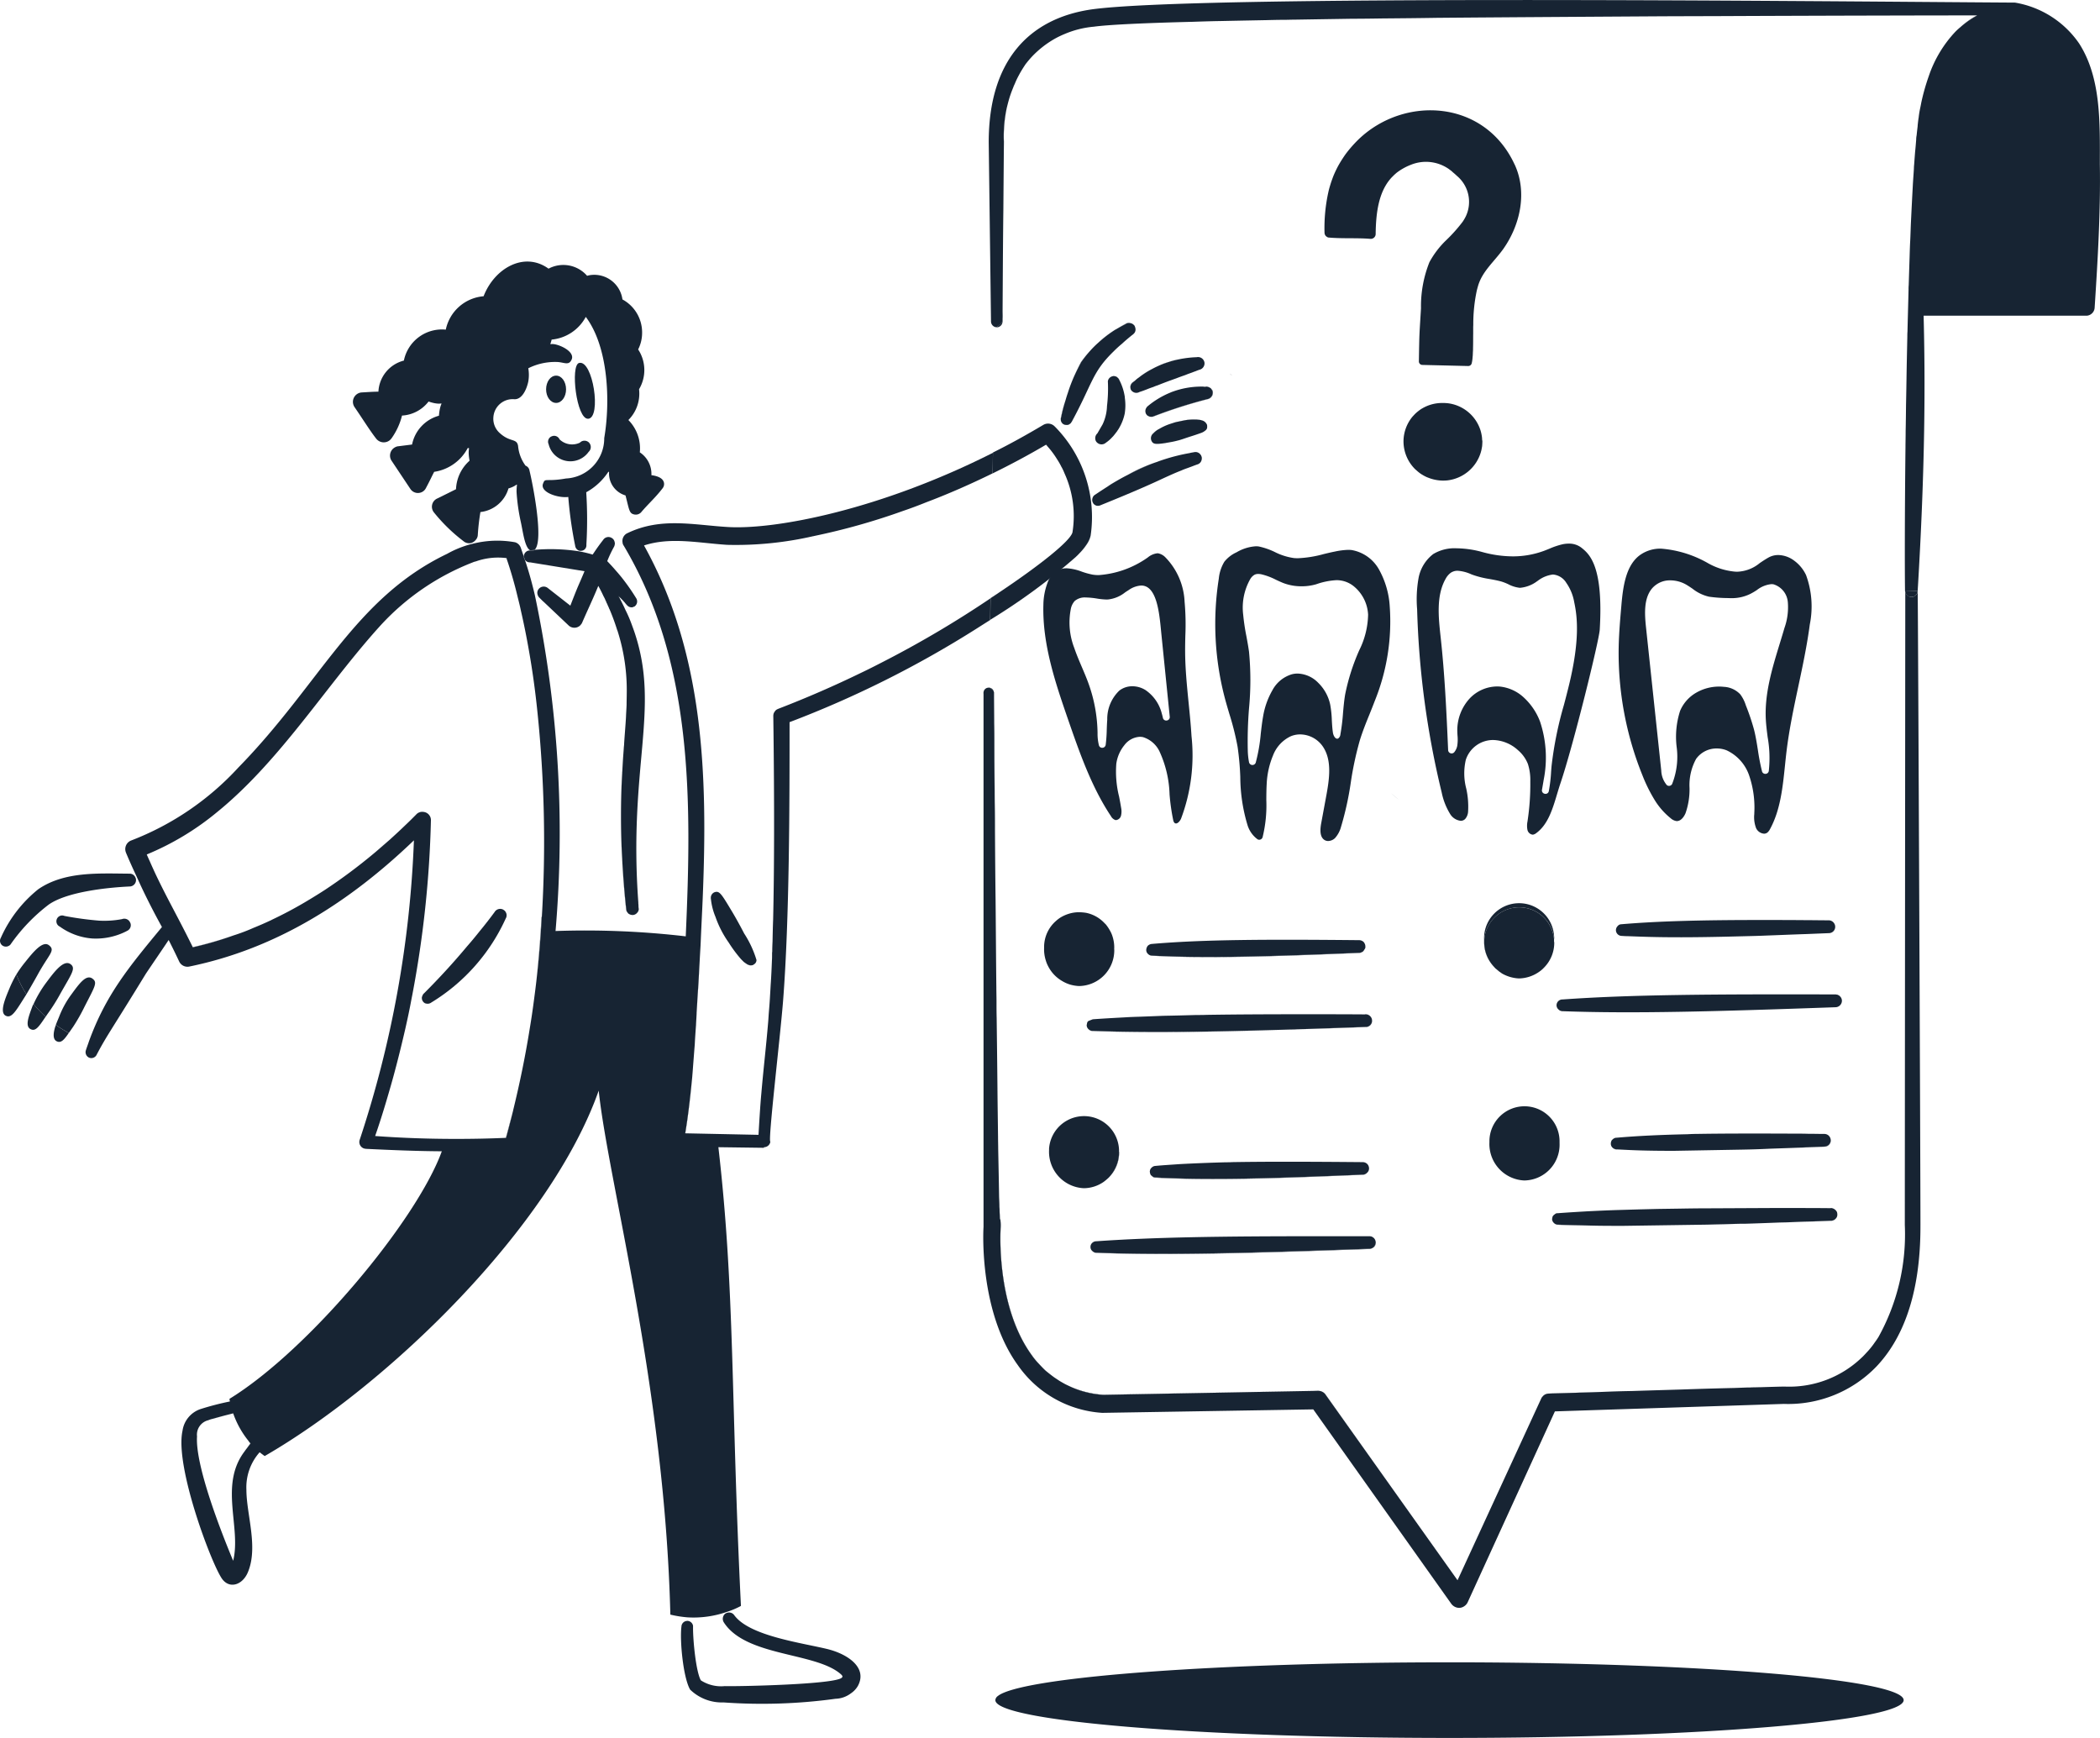 <svg id="Group_16743" data-name="Group 16743" xmlns="http://www.w3.org/2000/svg" xmlns:xlink="http://www.w3.org/1999/xlink" width="241.671" height="200" viewBox="0 0 241.671 200">
  <defs>
    <clipPath id="clip-path">
      <rect id="Rectangle_20437" data-name="Rectangle 20437" width="241.671" height="200" fill="#172433"/>
    </clipPath>
  </defs>
  <g id="Group_16403" data-name="Group 16403" transform="translate(0 0)" clip-path="url(#clip-path)">
    <path id="Path_22965" data-name="Path 22965" d="M192.73,18.928c.088,5.3-.228,10.825-.6,16.491a.981.981,0,0,1-.912.912H172.449c.193,7.474.193,17.228-.684,31.667l-1.456-.035c-.035-2.456-.035-8.842.053-16.526,0-.544.018-1.105.018-1.649,0-.386.018-.772.018-1.175.018-.807.018-1.614.035-2.421.035-1.632.053-3.3.088-4.947.018-.842.035-1.684.053-2.509,0-.193,0-.386.018-.579.035-1.632.088-3.263.123-4.86a4.6,4.6,0,0,1,.018-.491c.035-1.123.07-2.211.105-3.3.018-.614.035-1.228.07-1.825.035-.754.053-1.491.088-2.228.07-1.439.14-2.825.211-4.14.035-.649.088-1.281.123-1.895,0-.193.018-.368.035-.561.035-.491.07-.947.105-1.4.053-.474.088-.947.123-1.386a2.506,2.506,0,0,1,.053-.509c.035-.4.088-.772.123-1.123a.033.033,0,0,1,0-.053c.035-.333.07-.649.123-.947-.018-.018,0-.018,0-.035.035-.3.088-.6.14-.86.053-.246.105-.491.14-.7a24.452,24.452,0,0,1,.86-3.053,13.969,13.969,0,0,1,3.088-5.158c.175-.175.368-.351.561-.509a10.626,10.626,0,0,1,1.912-1.333h-.035c.018,0,.018-.018.035-.018-3.526,0-14.123.018-27.263.07-3.035.018-6.193.018-9.439.035-8.3.053-17.123.105-25.509.175-2.088.035-4.158.053-6.193.07-1.175.018-2.351.035-3.509.035l-3.4.053-3.281.053c-.386,0-.754.018-1.123.018-.7,0-1.368.018-2.035.035-1.86.035-3.649.07-5.316.105-1.123.018-2.193.053-3.211.088-5.614.14-9.684.333-11.351.561a11.05,11.05,0,0,0-3.368.842,11.163,11.163,0,0,0-1.035.491,11.3,11.3,0,0,0-2.719,2.105c-.263.281-.509.579-.754.895-.263.4-.526.807-.754,1.246a8.743,8.743,0,0,0-.474,1c-.053.105-.088.193-.14.3v.018c-.018.053-.053.123-.07.175-.158.386-.3.772-.421,1.175-.105.351-.193.7-.281,1.053a15.067,15.067,0,0,0-.351,3.877V17.63c-.018,2.211-.035,4.4-.053,6.6-.035,2.842-.053,5.684-.07,8.526l-.018,3.018c0,.3.018.6,0,.877v.333a2.051,2.051,0,0,1-.719.667.386.386,0,0,1-.14-.018.679.679,0,0,1-.474-.649l-.263-20.614c0-9.421,4.667-14.228,11.79-15.281,12-1.7,83.72-.93,106.317-.789A11.205,11.205,0,0,1,190.344,5c2.561,3.982,2.386,9.211,2.386,13.93" transform="translate(48.924 0)" fill="#172433"/>
    <path id="Path_22966" data-name="Path 22966" d="M130.471,1.019h.033a10.753,10.753,0,0,0-1.912,1.333,9.222,9.222,0,0,1,1.879-1.333" transform="translate(97.01 0.769)" fill="#172433"/>
    <path id="Path_22968" data-name="Path 22968" d="M172.352,111.742c.035,8.333-2.247,13.281-5.018,16.228a14.087,14.087,0,0,1-10.7,4.351l-26.349.86-10.053,22a1.106,1.106,0,0,1-.351.4,1.056,1.056,0,0,1-.633.211,1.151,1.151,0,0,1-.877-.456l-15.893-22.386-24.281.4a12.822,12.822,0,0,1-9.719-5.491c-4.386-6.053-4-15.193-3.947-15.895v-61.4a.112.112,0,0,1,0-.105.581.581,0,0,1,.632-.561h.016v-.018a.061.061,0,0,1,.053.018,1.007,1.007,0,0,0,.23.14.6.6,0,0,1,.263.368c.016.018.016.018.016.035v.105c0,1.158.019,2.281.019,3.4v.035c.018.825.018,1.649.018,2.474v1.825c.016,1.719.016,3.439.053,5.158.018,1,.018,1.982.018,2.947.016,2.649.035,5.3.07,7.965.035,3.7.053,7.035.088,10.035,0,.561.018,1.105.018,1.649,0,.614,0,1.246.018,1.877.035,2.947.068,5.509.088,7.754.018,2.281.051,4.228.07,5.877,0,.509.018.982.018,1.439.053,2.579.086,4.333.105,5.544.018.421.035.772.035,1.07,0,.123.018.246.018.351,0,.333.018.667.035.982a.209.209,0,0,0,.016.088.123.123,0,0,1,.019.07.064.064,0,0,1,.018.053c.018.035.033.035.018.088a6.75,6.75,0,0,1,.016.842s-.612,8.86,3.561,14.614a6.647,6.647,0,0,0,.774.947c.281.3.561.6.858.877.3.246.632.509.967.754l.632.421c.211.123.421.246.649.368.211.105.439.211.667.316a10.249,10.249,0,0,0,3.7.912l24.141-.456.577-.018a1.355,1.355,0,0,1,.265.035,1.046,1.046,0,0,1,.6.421l8.491,11.93,6.683,9.4.019.018,9.614-20.877a.709.709,0,0,1,.158-.246.9.9,0,0,1,.456-.316,1.516,1.516,0,0,1,.279-.035c2.193-.07,4.212-.123,6.054-.193,1.246-.053,2.4-.088,3.491-.105,2.174-.07,4.088-.123,5.754-.175,2.509-.088,4.49-.14,6.035-.175.525-.018,1-.035,1.421-.053.211,0,.419,0,.612-.018.386,0,.737-.018,1.037-.018,2.825-.088,2.684-.07,2.77-.07a12.055,12.055,0,0,0,8.826-3.333c.193-.175.368-.368.544-.561a9.109,9.109,0,0,0,.965-1.193c.158-.211.3-.421.439-.649a24.349,24.349,0,0,0,3.016-12.86c0-6.544.054-69.246.054-72.913a1.52,1.52,0,0,0,.053.211.7.7,0,0,0,.421.386.484.484,0,0,0,.226.053.579.579,0,0,0,.3-.07,1.717,1.717,0,0,0,.175-.105A.634.634,0,0,0,172,38.97a.8.8,0,0,0,.037-.211c.053,4.825.316,66.334.316,72.983" transform="translate(48.655 29.24)" fill="#172433"/>
    <path id="Path_22969" data-name="Path 22969" d="M126.419,38.774a.8.8,0,0,1-.037.211,1.023,1.023,0,0,1-.226.333,1.718,1.718,0,0,1-.175.105.822.822,0,0,1-.3.053.887.887,0,0,1-.226-.035.7.7,0,0,1-.421-.386,1.782,1.782,0,0,1-.054-.211.173.173,0,0,1-.016-.088v-.018Z" transform="translate(94.272 29.225)" fill="#172433"/>
    <path id="Path_22970" data-name="Path 22970" d="M134.734,65.461a.714.714,0,0,1,.211.526.753.753,0,0,1-.754.719c-13.825.491-23.193.754-31.386.456a.586.586,0,0,1-.263-.053.283.283,0,0,1-.123-.07c-.035-.035-.068-.053-.105-.088a.655.655,0,0,1-.211-.456.675.675,0,0,1,.686-.684h.016c7.877-.561,17.281-.614,31.351-.579h.07a.105.105,0,0,1,.07.018.374.374,0,0,1,.211.053.668.668,0,0,1,.228.158" transform="translate(77.026 49.205)" fill="#172433"/>
    <path id="Path_22971" data-name="Path 22971" d="M120.8,65.427a.667.667,0,0,0-.228-.158,1.054,1.054,0,0,1,.228.158" transform="translate(90.96 49.239)" fill="#172433"/>
    <path id="Path_22972" data-name="Path 22972" d="M120.664,65.292a.384.384,0,0,0-.212-.053.469.469,0,0,1,.212.053" transform="translate(90.869 49.216)" fill="#172433"/>
    <path id="Path_22973" data-name="Path 22973" d="M134.585,79.678a1.042,1.042,0,0,1,.051.316.637.637,0,0,1-.211.491.563.563,0,0,1-.156.123.1.1,0,0,1-.072.035.891.891,0,0,1-.3.053l-2.6.105c-.842.018-1.667.053-2.474.088l-.823.018c-1.37.053-2.668.105-3.947.14h-.528c-1.333.035-2.614.07-3.858.105l-9.649.14c-1.335,0-2.616,0-3.877-.035l-3.651-.105a.8.8,0,0,1-.281-.053.778.778,0,0,1-.193-.14.653.653,0,0,1-.209-.456l.051-.246c0-.035.035-.07.053-.105s.053-.053.07-.088l.228-.175a.488.488,0,0,1,.23-.053h.051c1.158-.088,2.335-.158,3.561-.228,1.088-.053,2.212-.105,3.368-.14l2.4-.07,2.158-.053,2.439-.035c1.07-.018,2.175-.035,3.316-.035l7.316-.035h2.368c1.421,0,2.912,0,4.439.018l.053-.018a.8.8,0,0,1,.509.228.633.633,0,0,1,.16.211" transform="translate(76.808 59.778)" fill="#172433"/>
    <path id="Path_22974" data-name="Path 22974" d="M131.18,60.858a.762.762,0,0,1,.051.281.726.726,0,0,1-.737.719l-2.577.105c-1.651.053-3.212.123-4.686.175-.772.035-1.526.053-2.263.07l-2.123.053c-3.77.088-7.033.105-10.018,0l-1.454-.053c-.265,0-.509-.018-.774-.035a.672.672,0,0,1-.6-.6.657.657,0,0,1,.177-.509.713.713,0,0,1,.174-.158.578.578,0,0,1,.246-.07c4.316-.368,9.353-.491,16.07-.491,1.649,0,3.386,0,5.247.018.823,0,1.665.018,2.542.018h.053a.756.756,0,0,1,.668.474" transform="translate(79.967 45.527)" fill="#172433"/>
    <path id="Path_22975" data-name="Path 22975" d="M121.22,80.092a.888.888,0,0,0,.3-.053.574.574,0,0,1-.3.07c-.877.035-1.739.07-2.6.088l2.6-.105" transform="translate(89.489 60.382)" fill="#172433"/>
    <path id="Path_22976" data-name="Path 22976" d="M130.769,74.627a.789.789,0,0,1,.209.526.748.748,0,0,1-.754.7c-1.279.053-2.525.105-3.7.158l-2.542.088c-1.07.053-2.123.088-3.123.105l-7.912.14c-1.774,0-3.439-.018-5.019-.088l-1.088-.053c-.156-.018-.332-.018-.491-.035a.708.708,0,0,1-.472-.175.6.6,0,0,1-.212-.474.761.761,0,0,1,.053-.281.5.5,0,0,1,.16-.211.644.644,0,0,1,.472-.193c2.423-.211,5.07-.333,8.125-.4.332-.018.684-.035,1.033-.035,3.16-.053,6.739-.053,10.932-.035h.105c.595,0,1.193,0,1.805.018h.142c.561,0,1.123.018,1.7.018h.07a.734.734,0,0,1,.509.228" transform="translate(79.712 56.092)" fill="#172433"/>
    <path id="Path_22977" data-name="Path 22977" d="M122.008,74.809a.726.726,0,0,1-.737.719c-1.281.053-2.526.105-3.719.14,1.175-.053,2.421-.105,3.7-.158a.75.75,0,0,0,.754-.7" transform="translate(88.681 56.436)" fill="#172433"/>
    <path id="Path_22978" data-name="Path 22978" d="M118.626,109.039c28.369.053,51.193,1.982,51.193,4.351,0,2.4-23.4,4.351-52.264,4.351-28.877,0-52.264-1.947-52.264-4.351a.628.628,0,0,1,.263-.456,2.461,2.461,0,0,1,.316-.211c3.772-2.07,25.456-3.684,51.685-3.684h1.07Z" transform="translate(49.256 82.259)" fill="#172433"/>
    <path id="Path_22979" data-name="Path 22979" d="M111.993,80.374c1.244-.035,2.525-.07,3.858-.105-1.333.053-2.614.088-3.858.105" transform="translate(84.488 60.555)" fill="#172433"/>
    <path id="Path_22980" data-name="Path 22980" d="M107.613,61.439c2.982.105,6.246.088,10.018,0-3.772.088-7.035.105-10.018,0" transform="translate(81.183 46.35)" fill="#172433"/>
    <path id="Path_22981" data-name="Path 22981" d="M106.747,75.5c-.158,0-.333-.018-.491-.018a.648.648,0,0,1-.474-.193.713.713,0,0,0,.474.175c.158.018.333.018.491.035" transform="translate(79.802 56.798)" fill="#172433"/>
    <path id="Path_22982" data-name="Path 22982" d="M105.852,74.739a.482.482,0,0,0-.16.211.666.666,0,0,1,.16-.211" transform="translate(79.734 56.383)" fill="#172433"/>
    <path id="Path_22983" data-name="Path 22983" d="M102.323,80.352l3.649.105c-1.246-.018-2.456-.035-3.649-.088a.515.515,0,0,1-.281-.07.8.8,0,0,0,.281.053" transform="translate(76.981 60.578)" fill="#172433"/>
    <path id="Path_22984" data-name="Path 22984" d="M101.732,91.484c2.193-.07,4.193-.123,6.033-.175-1.84.07-3.86.123-6.053.193a1.536,1.536,0,0,0-.281.035.9.9,0,0,1,.3-.053" transform="translate(76.52 68.884)" fill="#172433"/>
    <path id="Path_22985" data-name="Path 22985" d="M105.774,76.9a4.115,4.115,0,0,1-4.035,4.193h-.053A4.2,4.2,0,0,1,97.7,76.7v-.175a4.036,4.036,0,1,1,8.07.175Z" transform="translate(73.705 54.753)" fill="#172433"/>
    <path id="Path_22986" data-name="Path 22986" d="M105.415,63.505a4.063,4.063,0,0,1-1.175,2.947,3.377,3.377,0,0,1-.6.509,4.141,4.141,0,0,1-2.263.737h-.053a4.343,4.343,0,0,1-1.912-.561c-.105-.07-.193-.14-.3-.211-.018-.018-.018-.018-.035-.018-.088-.088-.193-.158-.281-.246a1.319,1.319,0,0,1-.281-.263,4.1,4.1,0,0,1-1.158-2.895v-.193a4.028,4.028,0,0,1,8.035-.105v.3Z" transform="translate(73.45 44.898)" fill="#172433"/>
    <path id="Path_22987" data-name="Path 22987" d="M105.408,63.042a1.3,1.3,0,0,1,0,.368,4.028,4.028,0,0,0-8.035.105v.193a4.191,4.191,0,0,0,.667,2.281,4.062,4.062,0,0,1-.684-2.281v-.193a4.033,4.033,0,1,1,8.053-.474" transform="translate(73.439 44.694)" fill="#172433"/>
    <path id="Path_22988" data-name="Path 22988" d="M98.342,63.729c.018,0,.018,0,.035.018-.018,0-.018-.018-.035-.018" transform="translate(74.189 48.077)" fill="#172433"/>
    <path id="Path_22989" data-name="Path 22989" d="M87.216,91.652,95.69,103.6,87.2,91.67a1.046,1.046,0,0,0-.6-.421.984.984,0,0,1,.614.4" transform="translate(65.333 68.838)" fill="#172433"/>
    <path id="Path_22990" data-name="Path 22990" d="M91.262,52.029a9.241,9.241,0,0,0,.895.754,7.274,7.274,0,0,1-.895-.754" transform="translate(68.848 39.251)" fill="#172433"/>
    <path id="Path_22991" data-name="Path 22991" d="M104.146,81.3a.755.755,0,0,1,.211.544.81.81,0,0,1-.439.632.993.993,0,0,1-.316.053c-13.825.491-23.211.754-31.386.456a.8.8,0,0,1-.281-.053.779.779,0,0,1-.193-.14.586.586,0,0,1-.211-.439v-.018a.62.62,0,0,1,.193-.474.689.689,0,0,1,.491-.193c6.719-.474,14.544-.579,25.421-.579h6a.8.8,0,0,1,.281.053,1.055,1.055,0,0,1,.228.158" transform="translate(53.964 61.174)" fill="#172433"/>
    <path id="Path_22992" data-name="Path 22992" d="M90.432,81.519a.651.651,0,0,1-.439.632.818.818,0,0,0,.439-.632" transform="translate(67.891 61.498)" fill="#172433"/>
    <path id="Path_22993" data-name="Path 22993" d="M103.431,81.932a.991.991,0,0,0,.314-.053.539.539,0,0,1-.314.088c-13.826.491-23.195.754-31.386.439a.521.521,0,0,1-.282-.07.8.8,0,0,0,.282.053c8.174.3,17.56.035,31.386-.456" transform="translate(54.137 61.77)" fill="#172433"/>
    <path id="Path_22994" data-name="Path 22994" d="M103.914,66.757a.72.72,0,0,1-.544,1.228c-2.825.105-5.474.193-7.947.281-.211.018-.421.018-.632.018-9.351.281-16.437.386-22.807.158a.826.826,0,0,1-.3-.053.779.779,0,0,1-.193-.14.655.655,0,0,1-.211-.456l.054-.281a.463.463,0,0,1,.156-.211l.491-.193c1.228-.088,2.491-.158,3.79-.228.544-.035,1.105-.053,1.684-.07l1.386-.053,1.333-.053a.033.033,0,0,0,.053,0c1.175-.018,2.386-.053,3.649-.088.4,0,.807,0,1.211-.018,3.421-.053,7.176-.07,11.386-.07,2.158,0,4.439,0,6.86.018l.018-.018h.053a.106.106,0,0,1,.07.018.374.374,0,0,1,.21.053.668.668,0,0,1,.228.158" transform="translate(53.775 50.19)" fill="#172433"/>
    <path id="Path_22995" data-name="Path 22995" d="M89.98,66.727a.668.668,0,0,0-.228-.158,1.055,1.055,0,0,1,.228.158" transform="translate(67.709 50.22)" fill="#172433"/>
    <path id="Path_22996" data-name="Path 22996" d="M100.6,76.705a.728.728,0,0,1,.053.281.653.653,0,0,1-.228.491.743.743,0,0,1-.526.211c-10.579.439-17.684.667-23.877.316a.627.627,0,0,1-.386-.193.213.213,0,0,1-.14-.175.338.338,0,0,1-.053-.175.6.6,0,0,1-.018-.175.064.064,0,0,1,.018-.053.338.338,0,0,1,.053-.175.478.478,0,0,1,.14-.175.628.628,0,0,1,.386-.193c.912-.088,1.842-.14,2.825-.211,1.632-.088,3.386-.158,5.3-.211.246,0,.491,0,.737-.018,4.14-.07,8.983-.053,14.983,0h.07a.746.746,0,0,1,.509.211.737.737,0,0,1,.158.246" transform="translate(56.898 57.487)" fill="#172433"/>
    <path id="Path_22997" data-name="Path 22997" d="M89.844,66.592a.384.384,0,0,0-.212-.053.469.469,0,0,1,.212.053" transform="translate(67.618 50.197)" fill="#172433"/>
    <path id="Path_22998" data-name="Path 22998" d="M93.746,66.959a.727.727,0,0,1-.739.719c-2.825.105-5.472.193-7.965.263,2.474-.088,5.125-.175,7.949-.281a.752.752,0,0,0,.754-.7" transform="translate(64.156 50.514)" fill="#172433"/>
    <path id="Path_22999" data-name="Path 22999" d="M89.586,62.079l.016.018a.444.444,0,0,1-.07.263.728.728,0,0,0,.054-.281" transform="translate(67.543 46.832)" fill="#172433"/>
    <path id="Path_23000" data-name="Path 23000" d="M100.4,62.374v.035a.728.728,0,0,1-.054.281l-.158.246a.538.538,0,0,1-.246.158.668.668,0,0,1-.281.053c-10.614.421-17.7.649-23.895.316a1.135,1.135,0,0,1-.228-.07.965.965,0,0,1-.158-.123.637.637,0,0,1-.193-.386v-.105a.879.879,0,0,1,.158-.421.759.759,0,0,1,.439-.228c5.825-.509,12.947-.544,23.842-.439h.053a.764.764,0,0,1,.509.193c.018.018.018.035.053.053a1.914,1.914,0,0,1,.105.193.561.561,0,0,1,.054.246" transform="translate(56.725 46.502)" fill="#172433"/>
    <path id="Path_23001" data-name="Path 23001" d="M99.805,77.14a.743.743,0,0,0,.526-.211.643.643,0,0,1-.526.228c-10.579.456-17.684.667-23.877.333a.53.53,0,0,1-.386-.228.627.627,0,0,0,.386.193c6.193.351,13.3.123,23.877-.316" transform="translate(56.989 58.035)" fill="#172433"/>
    <path id="Path_23002" data-name="Path 23002" d="M99.8,62.469a.515.515,0,0,1-.281.07c-10.6.439-17.684.649-23.877.316a.59.59,0,0,1-.246-.088,1.136,1.136,0,0,0,.228.07c6.193.333,13.281.105,23.895-.316a.668.668,0,0,0,.281-.053" transform="translate(56.876 47.127)" fill="#172433"/>
    <path id="Path_23003" data-name="Path 23003" d="M98.094,91.435l-24.141.456a10.258,10.258,0,0,1-3.7-.912,11.552,11.552,0,0,0,3.719.895Z" transform="translate(52.998 68.635)" fill="#172433"/>
    <path id="Path_23004" data-name="Path 23004" d="M94.619,67.529c-5.861.193-10.826.3-15.283.3-2.667,0-5.14-.035-7.525-.123a.583.583,0,0,1-.3-.07.829.829,0,0,0,.3.053c6.368.228,13.456.123,22.807-.158" transform="translate(53.949 50.944)" fill="#172433"/>
    <path id="Path_23005" data-name="Path 23005" d="M80.662,24.5a1.915,1.915,0,0,0,.3.228.9.9,0,0,1-.3-.228" transform="translate(60.852 18.482)" fill="#172433"/>
    <path id="Path_23006" data-name="Path 23006" d="M82.695,25.835a.77.77,0,0,1-.633.86,56.315,56.315,0,0,0-6.246,2,.786.786,0,0,1-.4,0,.72.72,0,0,0,.193.018.866.866,0,0,0,.211-.035,55.047,55.047,0,0,1,6.246-2,.744.744,0,0,0,.6-.842.867.867,0,0,0-.14-.316.635.635,0,0,1,.177.316" transform="translate(56.891 19.252)" fill="#172433"/>
    <path id="Path_23007" data-name="Path 23007" d="M82.87,25.955a.745.745,0,0,1-.6.842,55.016,55.016,0,0,0-6.244,2,.88.88,0,0,1-.212.035.72.72,0,0,1-.193-.018c-.033-.018-.086-.035-.123-.053a.452.452,0,0,1-.226-.175.421.421,0,0,1-.107-.193.681.681,0,0,1,.107-.632c.016-.053.07-.088.1-.123a9.861,9.861,0,0,1,2.561-1.561c.089-.035.193-.088.3-.123l.054-.018a9.627,9.627,0,0,1,3.316-.579h.175a1.142,1.142,0,0,0,.246.018.134.134,0,0,0,.088-.018.826.826,0,0,1,.3.053c.018,0,.033,0,.053.035a.378.378,0,0,1,.14.07.431.431,0,0,1,.123.123.9.9,0,0,1,.14.316" transform="translate(56.68 19.131)" fill="#172433"/>
    <path id="Path_23008" data-name="Path 23008" d="M79.517,25.572a.416.416,0,0,0-.125-.123.212.212,0,0,1,.125.123" transform="translate(59.893 19.199)" fill="#172433"/>
    <path id="Path_23009" data-name="Path 23009" d="M81.967,28.222a.924.924,0,0,1,0,.211.222.222,0,0,1-.018.105.721.721,0,0,1-.089.158,1.62,1.62,0,0,1-.684.4c-.086.035-.193.07-.3.105-.335.123-.756.246-1.282.421-.3.105-.614.211-.93.3h-.018a9.459,9.459,0,0,1-.963.211c-.175.035-.335.053-.475.088-1.193.175-1.474.158-1.667-.3a.725.725,0,0,1,.246-.825c0-.018.037-.035.053-.053a.144.144,0,0,1,.07-.07,2.015,2.015,0,0,1,.528-.368,6.471,6.471,0,0,1,1.156-.544c.018,0,.037-.018.053-.018.23-.07.475-.158.719-.228l.265-.053a2.462,2.462,0,0,1,.349-.07,6.632,6.632,0,0,1,1.6-.175,2.328,2.328,0,0,1,.349.018,1.37,1.37,0,0,1,.388.07.848.848,0,0,1,.595.439.286.286,0,0,1,.054.175" transform="translate(56.952 20.759)" fill="#172433"/>
    <path id="Path_23010" data-name="Path 23010" d="M82.663,24a.751.751,0,0,1-.546.877H82.1c-.035.018-.209.07-.491.193h-.016c-.107.035-.23.088-.37.14l-.246.088c-.158.053-.332.123-.507.193l-.3.105c-.246.088-.491.175-.754.281-.261.088-.525.193-.789.281-.474.175-.928.351-1.367.526a3.541,3.541,0,0,0-.458.175c-.263.088-.509.175-.718.263-.23.088-.405.158-.563.211-.191.07-.332.105-.351.123a.717.717,0,0,1-.825-.105.5.5,0,0,1-.123-.14v-.035H74.2a.361.361,0,0,1-.035-.123.722.722,0,0,1,.316-.754l.07-.07a.964.964,0,0,0,.158-.123,2.748,2.748,0,0,1,.368-.3l.211-.158a.018.018,0,0,1,.019-.018c.07-.053.121-.088.193-.14a12.66,12.66,0,0,1,1.156-.7c.353-.193.7-.351,1.07-.509l.737-.263a11.285,11.285,0,0,1,1.263-.333c.23-.053.456-.088.684-.123a12.042,12.042,0,0,1,1.37-.123.75.75,0,0,1,.877.544Z" transform="translate(55.94 17.667)" fill="#172433"/>
    <path id="Path_23011" data-name="Path 23011" d="M84.24,30.193a.785.785,0,0,1-.125.632.713.713,0,0,1-.4.263c-.193.07-.386.14-.561.211l-.526.193c-.246.088-.491.175-.718.281-.684.263-1.335.561-2.142.93-1.419.667-3.386,1.544-7.121,3.053a.748.748,0,0,1-.509.07.724.724,0,0,1-.316-.193.977.977,0,0,1-.089-.14.017.017,0,0,0-.018-.018.959.959,0,0,0-.053-.14.6.6,0,0,1-.016-.175.752.752,0,0,1,.191-.491.973.973,0,0,1,.14-.105l.632-.421.895-.579c.158-.105.335-.211.491-.316.561-.333,1.14-.667,1.737-.965.546-.281,1.088-.561,1.649-.807A15.964,15.964,0,0,1,79.1,30.79c.316-.123.63-.228.963-.333a21.665,21.665,0,0,1,2.791-.684c.174-.053.349-.07.525-.105a.709.709,0,0,1,.754.316.216.216,0,0,1,.07.158c.019.018.037.035.037.053" transform="translate(54.048 22.367)" fill="#172433"/>
    <path id="Path_23012" data-name="Path 23012" d="M77.482,27.7a5.236,5.236,0,0,1,1.6-.175,6.627,6.627,0,0,0-1.6.175" transform="translate(58.453 20.757)" fill="#172433"/>
    <path id="Path_23013" data-name="Path 23013" d="M76.613,23.9a7.358,7.358,0,0,1,1.261-.333,11.159,11.159,0,0,0-1.261.333" transform="translate(57.797 17.78)" fill="#172433"/>
    <path id="Path_23014" data-name="Path 23014" d="M76.192,24.022a4.556,4.556,0,0,1,.737-.263l-.737.263" transform="translate(57.479 17.924)" fill="#172433"/>
    <path id="Path_23015" data-name="Path 23015" d="M75.6,30.966c.561-.246,1.14-.474,1.737-.667a15.937,15.937,0,0,0-1.719.684c-.561.246-1.105.526-1.649.807a17.751,17.751,0,0,1,1.632-.825" transform="translate(55.805 22.858)" fill="#172433"/>
    <path id="Path_23016" data-name="Path 23016" d="M74.923,24.9a7.724,7.724,0,0,1,1.156-.7,12.428,12.428,0,0,0-1.156.7" transform="translate(56.522 18.256)" fill="#172433"/>
    <path id="Path_23017" data-name="Path 23017" d="M78.145,21.7a.7.7,0,0,1-.037.561A.861.861,0,0,1,78,22.4l-.121.123h-.019c-.456.368-.858.7-1.211,1.035a13.091,13.091,0,0,0-.982.895c-2.491,2.421-2.4,3.632-4.805,8.07v.018l-.037.035-.105.158a1.083,1.083,0,0,0-.14.105.641.641,0,0,1-.156.07.965.965,0,0,1-.318,0,.338.338,0,0,1-.174-.053.915.915,0,0,1-.142-.088,1.07,1.07,0,0,1-.123-.158.676.676,0,0,1-.088-.316v-.035a.54.54,0,0,1,.053-.228,17.285,17.285,0,0,1,.474-1.877c.088-.3.175-.6.281-.895a18.241,18.241,0,0,1,.791-2.07c.244-.509.489-1,.754-1.491a13.258,13.258,0,0,1,1.051-1.333,10.784,10.784,0,0,1,.9-.895A14.486,14.486,0,0,1,75.9,21.928s.018.018.018,0c.368-.211.737-.421,1.123-.614a.69.69,0,0,1,.579-.105.659.659,0,0,1,.3.14.017.017,0,0,0,.018.018.41.41,0,0,1,.123.123,1.2,1.2,0,0,1,.089.211" transform="translate(52.493 15.982)" fill="#172433"/>
    <path id="Path_23018" data-name="Path 23018" d="M74.56,25.019l-.07.07a.722.722,0,0,0-.316.754.671.671,0,0,1,.316-.772.242.242,0,0,1,.07-.053" transform="translate(55.936 18.874)" fill="#172433"/>
    <path id="Path_23019" data-name="Path 23019" d="M74.894,21.214a.69.69,0,0,0-.579.105c-.386.193-.754.4-1.123.614q.553-.342,1.105-.632a.662.662,0,0,1,.6-.088" transform="translate(55.216 15.977)" fill="#172433"/>
    <path id="Path_23020" data-name="Path 23020" d="M75.247,27.163a6,6,0,0,1,0,1.754v.018a5.5,5.5,0,0,1-.616,1.649,2.883,2.883,0,0,1-.246.386v.018c-.14.175-.263.351-.4.509-.019.018-.037.053-.053.07-.037.035-.054.07-.089.088a4.021,4.021,0,0,1-.772.684.748.748,0,0,1-1.053-.053l-.053-.053a1.633,1.633,0,0,1-.088-.175,1.134,1.134,0,0,1-.035-.246.748.748,0,0,1,.246-.544l.6-1.035a5.357,5.357,0,0,0,.228-.561,5.265,5.265,0,0,0,.281-1.561,17.093,17.093,0,0,0,.107-2.684.63.63,0,0,1,.033-.316.7.7,0,0,1,.509-.421.066.066,0,0,1,.053-.018.458.458,0,0,1,.263.035.312.312,0,0,1,.175.07l.053.053a.471.471,0,0,1,.107.088l.016.035a.977.977,0,0,1,.088.14v.018a.018.018,0,0,0,.019.018,6.273,6.273,0,0,1,.632,1.982Z" transform="translate(54.198 18.607)" fill="#172433"/>
    <path id="Path_23029" data-name="Path 23029" d="M73.431,24.919v.018a.018.018,0,0,1-.019-.018Z" transform="translate(55.382 18.799)" fill="#172433"/>
    <path id="Path_23030" data-name="Path 23030" d="M73.948,75.549A4.059,4.059,0,0,1,72.7,78.567a4.17,4.17,0,0,0,1.228-3.018Z" transform="translate(54.846 56.994)" fill="#172433"/>
    <path id="Path_23031" data-name="Path 23031" d="M73.45,24.969a.98.98,0,0,0-.088-.14.216.216,0,0,1,.088.14" transform="translate(55.344 18.731)" fill="#172433"/>
    <path id="Path_23032" data-name="Path 23032" d="M76.867,77.312a4.17,4.17,0,0,1-1.228,3.018,6.334,6.334,0,0,1-.526.439,4.049,4.049,0,0,1-2.263.737H72.8a4.194,4.194,0,0,1-3.982-4.386v-.175a4.033,4.033,0,0,1,8.053.175Z" transform="translate(51.91 55.231)" fill="#172433"/>
    <path id="Path_23033" data-name="Path 23033" d="M76.563,64.156a4.111,4.111,0,0,1-4.035,4.175h-.053a4.768,4.768,0,0,1-.895-.14,4.055,4.055,0,0,1-1.018-.439,4.1,4.1,0,0,1-1.6-1.684,3.408,3.408,0,0,1-.263-.632,4.209,4.209,0,0,1-.211-1.491v-.158a3.981,3.981,0,0,1,1.368-2.947,3.9,3.9,0,0,1,.421-.333,4.14,4.14,0,0,1,1.053-.491,3.836,3.836,0,0,1,1.281-.175,5.234,5.234,0,0,1,.737.07,3.982,3.982,0,0,1,2.053,1.14l.123.123a1.134,1.134,0,0,1,.14.158,5.128,5.128,0,0,1,.421.649,3.267,3.267,0,0,1,.3.719,4.113,4.113,0,0,1,.175,1.246.361.361,0,0,0,0,.193Z" transform="translate(51.669 45.141)" fill="#172433"/>
    <path id="Path_23034" data-name="Path 23034" d="M73.1,62.179v.193a.36.36,0,0,1,0-.193" transform="translate(55.135 46.908)" fill="#172433"/>
    <path id="Path_23035" data-name="Path 23035" d="M73.193,31.7c-.158.105-.333.211-.491.316a3.853,3.853,0,0,1,.491-.316" transform="translate(54.846 23.914)" fill="#172433"/>
    <path id="Path_23036" data-name="Path 23036" d="M74.051,21.609a14.4,14.4,0,0,0-2.018,1.544,12.376,12.376,0,0,1,2.018-1.544" transform="translate(54.342 16.302)" fill="#172433"/>
    <path id="Path_23037" data-name="Path 23037" d="M71.7,32.987a.979.979,0,0,0,.088.14.973.973,0,0,1-.105-.14v-.018a.017.017,0,0,1,.018.018" transform="translate(54.077 24.872)" fill="#172433"/>
    <path id="Path_23038" data-name="Path 23038" d="M72.391,28.127a14.818,14.818,0,0,1,4.123,12.544,2.914,2.914,0,0,1-.439.982,7.219,7.219,0,0,1-.877,1.088c-.123.14-.263.263-.4.4a71.343,71.343,0,0,1-9.842,7.228L65,47.882c.333-.211.649-.421.965-.649,4.807-3.211,8.228-5.965,8.456-6.93A11.891,11.891,0,0,0,73.5,33.5a6.535,6.535,0,0,0-.281-.614.234.234,0,0,0-.053-.088,7.728,7.728,0,0,0-.509-.895,10.2,10.2,0,0,0-1.123-1.509,1.23,1.23,0,0,0-.14-.175h-.018c-2.053,1.211-4.105,2.3-6.14,3.3l.035-2.368a.017.017,0,0,1,.018-.018l-.018-.018c1.912-.947,3.842-2.018,5.79-3.175a1.068,1.068,0,0,1,1.333.193" transform="translate(49 20.959)" fill="#172433"/>
    <path id="Path_23039" data-name="Path 23039" d="M72.109,35.129a2.879,2.879,0,0,1-.423.982,6.517,6.517,0,0,1-.893,1.088,7.217,7.217,0,0,0,.877-1.088,2.948,2.948,0,0,0,.439-.982" transform="translate(53.406 26.501)" fill="#172433"/>
    <path id="Path_23040" data-name="Path 23040" d="M71.47,66.969a.479.479,0,0,0-.158.211.663.663,0,0,1,.158-.211" transform="translate(53.798 50.521)" fill="#172433"/>
    <path id="Path_23041" data-name="Path 23041" d="M72.3,23a13.024,13.024,0,0,0-1.053,1.333c-.263.491-.509.982-.754,1.491.228-.509.474-1.018.737-1.509A12.533,12.533,0,0,1,72.3,23" transform="translate(53.179 17.35)" fill="#172433"/>
    <path id="Path_23043" data-name="Path 23043" d="M70.108,26.3a17.285,17.285,0,0,0-.474,1.877.54.54,0,0,0-.053.228.558.558,0,0,1,.035-.246,13.824,13.824,0,0,1,.491-1.86" transform="translate(52.493 19.84)" fill="#172433"/>
    <path id="Path_23044" data-name="Path 23044" d="M68.63,29.169a1.231,1.231,0,0,1,.14.175c-.053-.053-.105-.123-.158-.175Z" transform="translate(51.761 22.005)" fill="#172433"/>
    <path id="Path_23045" data-name="Path 23045" d="M69.226,95.525a9.645,9.645,0,0,0,.753.947,6.514,6.514,0,0,1-.772-.947c-4.176-5.754-3.561-14.614-3.561-14.614a6.745,6.745,0,0,0-.018-.842,3.271,3.271,0,0,1,.035.825s-.614,8.86,3.563,14.632" transform="translate(49.499 60.404)" fill="#172433"/>
    <path id="Path_23046" data-name="Path 23046" d="M66.623,5.779c-.158.386-.3.772-.421,1.175.123-.4.263-.789.421-1.175" transform="translate(49.943 4.36)" fill="#172433"/>
    <path id="Path_23047" data-name="Path 23047" d="M65.847,10.926A15.066,15.066,0,0,1,66.2,7.049a16.1,16.1,0,0,0-.333,3.895s0,.509-.018,1.368Z" transform="translate(49.666 5.318)" fill="#172433"/>
    <path id="Path_23048" data-name="Path 23048" d="M66.071,21.079v.035a.668.668,0,0,1-.632.649h-.018a.105.105,0,0,1-.07-.018,2.051,2.051,0,0,0,.719-.667" transform="translate(49.302 15.902)" fill="#172433"/>
    <path id="Path_23049" data-name="Path 23049" d="M65.615,80.409a.191.191,0,0,1-.018-.088c-.018-.316-.035-.649-.035-.982.035.632.053.93.053,1.07" transform="translate(49.46 59.853)" fill="#172433"/>
    <path id="Path_23050" data-name="Path 23050" d="M65.949,38.869c-.316.228-.632.439-.967.649V39.5c.335-.211.651-.421.967-.632" transform="translate(49.023 29.323)" fill="#172433"/>
    <path id="Path_23051" data-name="Path 23051" d="M65.363,65.709c0,.632,0,1.263.016,1.877-.016-.632-.016-1.263-.016-1.877" transform="translate(49.31 49.571)" fill="#172433"/>
    <path id="Path_23052" data-name="Path 23052" d="M65.223,48.849c.035,2.421.035,4.754.053,6.983-.037-1.719-.037-3.439-.053-5.158Z" transform="translate(49.204 36.852)" fill="#172433"/>
    <path id="Path_23053" data-name="Path 23053" d="M65.151,29.7s-.019,0-.019.018v-.035Z" transform="translate(49.136 22.39)" fill="#172433"/>
    <path id="Path_23054" data-name="Path 23054" d="M5.981,97.489c1.965-5.421,4.579-8.561,8.421-13.211-1.035-1.877-2.018-3.807-2.895-5.772-.439-.93-.86-1.86-1.246-2.79l-.018-.053a1.061,1.061,0,0,1,.632-1.351,32.65,32.65,0,0,0,12.316-8.386c9.456-9.667,13.369-19.491,24.035-24.6a11.614,11.614,0,0,1,2.789-1.123h.018A11.505,11.505,0,0,1,55.05,40a1,1,0,0,1,.649.632c.123.351.228.684.351,1v.035a.473.473,0,0,0,.088.263c0,.035,0,.053.019.053.419,1.228.77,2.456,1.158,4.088A132.491,132.491,0,0,1,59.7,84.717v.018a99.368,99.368,0,0,1,14.981.614c.7-15.667.844-31.544-7.14-44.965a.393.393,0,0,1-.068-.123.355.355,0,0,1-.054-.193.985.985,0,0,1,.561-1.123c3.86-1.86,7.614-.93,11.581-.7,5.437.316,17.455-1.965,30.472-8.544L110,32.067c-2.614,1.281-5.175,2.4-7.649,3.333q-1.368.553-2.684,1a76.085,76.085,0,0,1-10.209,2.877.167.167,0,0,1-.089.018,39.916,39.916,0,0,1-9.912,1c-3.3-.211-6.526-.93-9.577.07,6.911,12.456,7.333,26.386,6.753,40.614-.068,1.632-.158,3.281-.226,4.93,0,.14-.019.3-.019.439-.086,1.439-.158,2.877-.244,4.316-.072,1.088-.142,2.246-.211,3.509v.088c-.019.421-.054.86-.07,1.3-.053.719-.107,1.456-.142,2.193-.088,1.105-.175,2.246-.261,3.386v.018c-.019.14-.019.263-.035.4-.211,2.158-.458,4.351-.807,6.456h.016l8.405.175h.016c.053-.93.107-1.789.158-2.579.053-.807.107-1.544.175-2.263.247-2.86.528-5.158.772-8.053.037-.4.053-.807.088-1.228.053-.632.107-1.3.142-2,.033-.474.051-.947.088-1.456.051-.772.086-1.579.121-2.456.018-.228.018-.474.018-.719v-.018a2.035,2.035,0,0,1,.019-.333c0-.368.016-.772.035-1.175v-.035c.016-.772.033-1.614.068-2.491.123-5.474.158-12.842.018-23.369A.994.994,0,0,1,84.8,59.7a1.058,1.058,0,0,1,.142-.246.668.668,0,0,1,.191-.193,1.856,1.856,0,0,1,.263-.123q4.842-1.868,9.476-4.123c1.035-.491,2.051-1.018,3.07-1.544a119.5,119.5,0,0,0,11.805-7.018l-.035,2.474v.018c-.632.4-1.193.754-1.632,1.035A119.466,119.466,0,0,1,86.629,60.7c0,9.018,0,22.579-.754,32.176-.351,4.351-1.754,16.105-1.456,16.105a.738.738,0,0,1-.737.632v.07l-5.244-.07c1.928,16.719,1.419,28.912,2.595,52.79a9.225,9.225,0,0,1-1.614.684,11.653,11.653,0,0,1-4.525.632,12.964,12.964,0,0,1-1.984-.316c-.647-26.263-7.139-49.772-8.246-60.3-5.544,15.719-24.211,33.842-38.439,42.053-.191-.14-.386-.281-.579-.439a6.077,6.077,0,0,0-1.525,4.316c0,2.842,1.4,6.614.158,9.526-.6,1.4-2.035,1.912-2.912.789-1.14-1.456-5.509-12.93-4.6-17.088a3.086,3.086,0,0,1,2.07-2.509,31.961,31.961,0,0,1,3.386-.877c-.018-.088-.035-.193-.053-.3,9.123-5.6,21.562-20.562,24.439-28.491-2.93-.018-5.842-.14-8.737-.281-.072-.018-.123-.018-.195-.035a.784.784,0,0,1-.525-.982A124.085,124.085,0,0,0,43.4,74.3C36.05,81.349,27.648,86.752,17.56,88.822a1.05,1.05,0,0,1-1.175-.579q-.579-1.237-1.211-2.474c-.842,1.263-1.965,2.895-2.632,3.895-3.912,6.4-4.491,7.088-5.649,9.3A.68.68,0,0,1,6,99.3a.694.694,0,0,1-.351-.842c.105-.333.228-.649.333-.965M58.12,83.121A144.822,144.822,0,0,0,57.6,59.4q-.368-3.553-.949-6.842c-.281-1.632-.6-3.211-.947-4.719-.1-.491-.226-.982-.349-1.474-.019-.053-.019-.105-.035-.14-.07-.3-.142-.579-.212-.86-.3-1.158-.63-2.263-.981-3.3l-.054-.158a.158.158,0,0,0-.018-.088h-.016a7.668,7.668,0,0,0-3.526.386,1.421,1.421,0,0,0-.333.105A28.274,28.274,0,0,0,39.6,49.524c-5.4,5.93-10.125,13.351-16.14,19.123-.86.825-1.737,1.614-2.667,2.368a31.565,31.565,0,0,1-8.14,4.912c.123.281.246.561.368.825.228.526.456,1.018.667,1.474,1.439,3.018,2.526,4.842,4.263,8.368v.018a38.775,38.775,0,0,0,4.684-1.368,21.627,21.627,0,0,0,2.314-.877c.651-.263,1.3-.544,1.932-.842a.862.862,0,0,0,.175-.088c1.3-.614,2.56-1.281,3.807-2.018.772-.456,1.542-.93,2.3-1.421a62.931,62.931,0,0,0,5.649-4.211c.612-.509,1.209-1.035,1.807-1.561.577-.526,1.156-1.053,1.718-1.6.018,0,.018,0,.018-.018.458-.421.9-.86,1.335-1.3a.886.886,0,0,1,.667-.281h.018a1.079,1.079,0,0,1,.228.018.945.945,0,0,1,.754.93,122.557,122.557,0,0,1-2.142,20.105c-.033.175-.068.333-.1.509-.211,1.158-.458,2.3-.719,3.456-.018.053-.018.105-.037.158-.316,1.368-.647,2.719-1,4.07-.019.088-.053.175-.07.263-.333,1.281-.7,2.544-1.07,3.79-.4,1.351-.825,2.684-1.281,4,3.1.228,6.191.333,9.3.333,1.895,0,3.805-.035,5.753-.123H54c.281-1,.542-2.018.788-3.035a.146.146,0,0,0,.019-.088c.77-3.14,1.421-6.3,1.928-9.491.177-1.053.335-2.123.474-3.193.107-.807.211-1.6.3-2.4.281-2.4.474-4.807.6-7.211ZM24.6,143.7a2.031,2.031,0,0,1-.247-.3,10.535,10.535,0,0,1-1.753-3.158c-.263.07-.544.14-.825.211-.561.14-1.123.3-1.544.421a2.7,2.7,0,0,0-.491.158,1.708,1.708,0,0,0-1.3,1.86c-.228,3.386,2.86,11.211,4.158,14.316.947-3.825-1.614-8.667,1.279-12.544l.175-.246.123-.158Z" transform="translate(4.235 22.405)" fill="#172433"/>
    <path id="Path_23055" data-name="Path 23055" d="M65.4,45.618a.6.6,0,0,0-.263-.368,1,1,0,0,1-.228-.14.577.577,0,0,1,.491.509" transform="translate(48.97 34.03)" fill="#172433"/>
    <path id="Path_23057" data-name="Path 23057" d="M65,39.239l-.053,2.491.035-2.474A.017.017,0,0,1,65,39.239" transform="translate(49 29.602)" fill="#172433"/>
    <path id="Path_23058" data-name="Path 23058" d="M61.657,110.013c2.281.6,4.49,2.14,3.367,4.211a2.583,2.583,0,0,1-.79.842,3.08,3.08,0,0,1-.316.211,3.039,3.039,0,0,1-1.454.421,62.194,62.194,0,0,1-12.9.421,5.248,5.248,0,0,1-3.842-1.474c-.805-1.368-1.209-5.7-1-7.263a.674.674,0,0,1,.546-.632c.035,0,.088-.018.123-.018a.687.687,0,0,1,.665.561v.281c0,1.474.335,4.982.895,6a4.265,4.265,0,0,0,2.754.667c1.107.053,13.107-.175,13.511-1.018.086-.105,0-.175-.054-.263-2.789-2.649-10.983-2.035-13.562-6.053a.767.767,0,0,1,.177-1.018H49.8a.39.39,0,0,1,.193-.088.723.723,0,0,1,.807.281c1.774,2.421,7.825,3.175,10.861,3.93" transform="translate(33.7 79.794)" fill="#172433"/>
    <path id="Path_23060" data-name="Path 23060" d="M50.653,62.914c0-.386.016-.772.033-1.175-.018.4-.033.807-.033,1.175" transform="translate(38.213 46.576)" fill="#172433"/>
    <path id="Path_23062" data-name="Path 23062" d="M51.883,66.341a.567.567,0,0,1-.3.509.349.349,0,0,1-.158.088.9.9,0,0,1-.647-.123c-.107-.07-.23-.158-.353-.246l-.316-.316a15.163,15.163,0,0,1-1.421-1.912,11.871,11.871,0,0,1-1.526-2.965,7.248,7.248,0,0,1-.526-2.07v-.018a.685.685,0,0,1,.4-.737c.561-.193.754.088,1.9,2,.526.86,1.1,1.912,1.526,2.737a11.849,11.849,0,0,1,1.421,3.053" transform="translate(35.175 44.132)" fill="#172433"/>
    <path id="Path_23063" data-name="Path 23063" d="M49.641,63.362a.75.75,0,0,1-.649-.123.9.9,0,0,0,.649.123" transform="translate(36.96 47.708)" fill="#172433"/>
    <path id="Path_23064" data-name="Path 23064" d="M48.792,63.1c.123.088.246.175.351.246a3.262,3.262,0,0,1-.351-.246" transform="translate(36.809 47.602)" fill="#172433"/>
    <path id="Path_23065" data-name="Path 23065" d="M46.678,58.949v.018l-.105-.018Z" transform="translate(35.134 44.471)" fill="#172433"/>
    <path id="Path_23066" data-name="Path 23066" d="M46.148,61.989c-.088,1.439-.158,2.877-.228,4.316-.07,1.07-.14,2.263-.228,3.509.07-1.263.14-2.421.211-3.509.088-1.439.158-2.877.246-4.316" transform="translate(34.47 46.765)" fill="#172433"/>
    <path id="Path_23067" data-name="Path 23067" d="M45.751,70.659c-.195,2.175-.439,4.351-.791,6.456h-.018c.351-2.105.6-4.3.809-6.456" transform="translate(33.904 53.305)" fill="#172433"/>
    <path id="Path_23069" data-name="Path 23069" d="M58.925,42.532a.785.785,0,0,1-.123.7c-.842,1.105-1.649,1.789-2.491,2.789a.841.841,0,0,1-.772.246c-.6-.123-.579-.491-1.018-2.193a2.634,2.634,0,0,1-1.895-2.684l-.07-.053A7.21,7.21,0,0,1,50,43.708a48.9,48.9,0,0,1,.018,6v.105a.619.619,0,0,1-.579.632.653.653,0,0,1-.316-.035.7.7,0,0,1-.4-.561,46.189,46.189,0,0,1-.789-5.6c-1.158.158-3.386-.561-2.877-1.6.228-.614.333-.123,2.614-.526a4.621,4.621,0,0,0,4.4-4.649c.7-4.07.526-10.421-2.123-13.947a4.992,4.992,0,0,1-3.93,2.614c-.193.842-.316.351.544.579.93.246,2.211,1.018,1.7,1.825-.3.561-.807.228-1.544.175a6.86,6.86,0,0,0-3.386.719,4.459,4.459,0,0,1,0,1.526c-.175.842-.7,2.105-1.632,2.035a2.226,2.226,0,0,0-2.386,2.07,2.2,2.2,0,0,0,.772,1.86c1.175,1.053,1.912.544,2.07,1.439a4.488,4.488,0,0,0,.86,2.281.712.712,0,0,1,.456.579c.351,1.421,1.7,8.14.581,9.105h-.019a.017.017,0,0,0-.018.018,3.335,3.335,0,0,0-.439.053c-.667-.3-.86-2.211-1.123-3.351a22.374,22.374,0,0,1-.474-3.4c0-1.316.351-.754-.93-.386a3.8,3.8,0,0,1-3.228,2.719,25.886,25.886,0,0,0-.3,2.6.909.909,0,0,1-.246.614,1.039,1.039,0,0,1-.526.351,1.01,1.01,0,0,1-.895-.228,19.449,19.449,0,0,1-3.386-3.3,1.038,1.038,0,0,1,.177-1.474,1.067,1.067,0,0,1,.244-.14c.263-.123,2.123-1.053,2.123-1.053a4.635,4.635,0,0,1,1.561-3.281c-.281-1.456.14-1.456-.211-1.456a5.228,5.228,0,0,1-3.86,2.737c-.3.561-.368.772-.947,1.86a1.025,1.025,0,0,1-.3.368,1.043,1.043,0,0,1-1.474-.228l-2.211-3.316a1.079,1.079,0,0,1,.368-1.474,1.113,1.113,0,0,1,.335-.14l1.682-.211A4.315,4.315,0,0,1,33.048,34.9c.193-2.3.965-.895-1.193-1.632A4.146,4.146,0,0,1,28.8,34.883a7.745,7.745,0,0,1-1.193,2.6,1.5,1.5,0,0,1-.226.246,1.106,1.106,0,0,1-1.528-.158c-.7-.877-1.682-2.456-2.542-3.7a1.14,1.14,0,0,1-.158-.474,1.092,1.092,0,0,1,.981-1.175h.018c.667-.035,1.281-.088,1.932-.088a3.885,3.885,0,0,1,2.93-3.579,4.473,4.473,0,0,1,4.823-3.561,4.847,4.847,0,0,1,4.351-3.842c1.246-3.228,4.684-5.193,7.474-3.175A3.621,3.621,0,0,1,50.1,18.8a2.726,2.726,0,0,1,.4-.088,3.274,3.274,0,0,1,3.667,2.807,4.314,4.314,0,0,1,2.263,3.807,4.234,4.234,0,0,1-.456,1.947,4.314,4.314,0,0,1,.105,4.579,4.3,4.3,0,0,1-1.228,3.544,4.651,4.651,0,0,1,1.316,3.719A2.976,2.976,0,0,1,57.5,41.743c.544.07,1.263.263,1.421.789" transform="translate(17.465 12.94)" fill="#172433"/>
    <path id="Path_23070" data-name="Path 23070" d="M42.925,40.862c-.633,1.544-1.125,2.544-1.844,4.193a.694.694,0,0,1-.175.263v.018a.97.97,0,0,1-1.367.088L36.66,42.7l-.14-.123-.332-.333-.037-.035a.734.734,0,0,1-.193-.316.685.685,0,0,1,.123-.7.749.749,0,0,1,1.053-.088l2.579,2.018c1.105-2.842.754-1.86,1.632-3.965l-6.263-1.018a.66.66,0,0,1-.614-.333c-.018,0-.018-.018-.018-.053a1.4,1.4,0,0,0-.088-.263v-.035a.69.69,0,0,1,.649-.684h.105a.41.41,0,0,0,.439-.053.017.017,0,0,1,.018-.018h.019a21.4,21.4,0,0,1,5.051.158,13.122,13.122,0,0,1,1.632.386c.14-.175.456-.719,1.212-1.684a.72.72,0,0,1,1.016-.211.665.665,0,0,1,.3.421c.016.053.016.088.033.14v.053a.913.913,0,0,1-.088.368A14.468,14.468,0,0,0,43.959,38c.316.333.632.667.93,1.018.263.3.526.6.772.912.035.053.088.105.123.158A23.938,23.938,0,0,1,47.311,42.3a.692.692,0,0,1-.107.825.763.763,0,0,1-.123.105h-.018a.623.623,0,0,0-.158.07.669.669,0,0,1-.649-.211,2.49,2.49,0,0,0-.211-.228,1.69,1.69,0,0,0-.175-.211.211.211,0,0,0-.088-.088c-.018-.053-.053-.07-.088-.105H45.68a.866.866,0,0,0-.107-.123,2.913,2.913,0,0,0-.246-.228l-.018-.035-.018-.018-.035-.035c.228.4.423.807.614,1.193.07.14.125.281.193.421a14.966,14.966,0,0,1,.684,1.579c.14.386.281.754.405,1.14,2.875,8.772-.756,15.333.384,30.93a1.328,1.328,0,0,0,.018.263,2.976,2.976,0,0,0,.018.386.1.1,0,0,0,.019.07.68.68,0,0,1-.195.474.7.7,0,0,1-.456.246.8.8,0,0,1-.561-.175.242.242,0,0,1-.053-.07.655.655,0,0,1-.175-.4c-.228-2.07-.368-3.965-.472-5.737v-.053a91.469,91.469,0,0,1,0-9.895,1.2,1.2,0,0,1,.016-.228v-.053c.018-.316.035-.614.053-.93.035-.632.089-1.211.123-1.789a3.991,3.991,0,0,0,.035-.456c.07-1.053.158-2.053.212-3v-.018c.016-.456.051-.912.068-1.368v-.035c0-.456.018-.895.018-1.316a22.323,22.323,0,0,0-1.018-7.035,1.375,1.375,0,0,0-.088-.246,25.323,25.323,0,0,0-.877-2.386c-.018-.018-.018-.035-.035-.053-.018-.053-.035-.088-.053-.14a.525.525,0,0,0-.07-.14c-.035-.105-.088-.211-.139-.333,0-.018-.019-.035-.037-.053a2.3,2.3,0,0,0-.086-.228.864.864,0,0,1-.072-.14.064.064,0,0,0-.018-.053c-.018-.035-.035-.088-.053-.123h-.016a.746.746,0,0,0-.054-.14h-.018V42.09h-.018v-.035h-.018V42.02c-.018-.018-.035-.035-.035-.053-.158-.351-.351-.719-.561-1.105Z" transform="translate(25.923 26.575)" fill="#172433"/>
    <path id="Path_23071" data-name="Path 23071" d="M41.022,39.579a2.491,2.491,0,0,1,.211.228h-.018c-.07-.07-.123-.158-.193-.228" transform="translate(30.947 29.858)" fill="#172433"/>
    <path id="Path_23072" data-name="Path 23072" d="M41.287,62.116a.644.644,0,0,0,.174.4.6.6,0,0,1-.193-.4c-.228-2.07-.368-3.982-.454-5.737.1,1.772.244,3.667.474,5.737" transform="translate(30.789 42.532)" fill="#172433"/>
    <path id="Path_23073" data-name="Path 23073" d="M41.12,45.469c0,.421-.018.86-.018,1.316,0-.439.018-.877.018-1.316" transform="translate(31.007 34.302)" fill="#172433"/>
    <path id="Path_23074" data-name="Path 23074" d="M40.961,39.5a.216.216,0,0,1-.089-.088.226.226,0,0,1,.089.088" transform="translate(30.834 29.73)" fill="#172433"/>
    <path id="Path_23075" data-name="Path 23075" d="M40.977,49c-.035.579-.089,1.158-.125,1.789.035-.614.089-1.211.125-1.789" transform="translate(30.819 36.965)" fill="#172433"/>
    <path id="Path_23076" data-name="Path 23076" d="M40.876,50.709a91.47,91.47,0,0,0,0,9.895,83.2,83.2,0,0,1,0-9.895" transform="translate(30.726 38.255)" fill="#172433"/>
    <path id="Path_23078" data-name="Path 23078" d="M38.188,23.817c1.6-.421,2.614,6.316,1.053,6.421-1.351.088-2.07-6.14-1.053-6.421" transform="translate(28.447 17.953)" fill="#172433"/>
    <path id="Path_23079" data-name="Path 23079" d="M40.675,29.381a.746.746,0,0,1-.054,1.053,2.576,2.576,0,0,1-4.595-.842v-.018a.676.676,0,0,1,.3-.912h.019a.677.677,0,0,1,.912.3v.018a2.087,2.087,0,0,0,2.351.4s.035-.018.035-.035a.741.741,0,0,1,1.035.035" transform="translate(27.12 21.565)" fill="#172433"/>
    <path id="Path_23081" data-name="Path 23081" d="M38.12,26.218c0,.86-.509,1.561-1.14,1.561-.649,0-1.158-.7-1.158-1.561,0-.877.509-1.579,1.158-1.579.632,0,1.14.7,1.14,1.579" transform="translate(27.024 18.588)" fill="#172433"/>
    <path id="Path_23083" data-name="Path 23083" d="M35.789,60.139v.018c-.125,2.4-.316,4.807-.6,7.211.261-2.4.454-4.807.577-7.228Z" transform="translate(26.55 45.369)" fill="#172433"/>
    <path id="Path_23085" data-name="Path 23085" d="M35.382,39.209l.035.035-.035-.018Z" transform="translate(26.693 29.579)" fill="#172433"/>
    <path id="Path_23086" data-name="Path 23086" d="M35.231,36.079a.41.41,0,0,1-.439.053,3.335,3.335,0,0,1,.439-.053" transform="translate(26.247 27.218)" fill="#172433"/>
    <path id="Path_23087" data-name="Path 23087" d="M34.362,36.519a1.544,1.544,0,0,1,.088.263.473.473,0,0,1-.088-.263" transform="translate(25.923 27.55)" fill="#172433"/>
    <path id="Path_23088" data-name="Path 23088" d="M33.991,72.909c-.247,1.018-.509,2.035-.789,3.035h-.019c.281-1.018.546-2.018.809-3.035" transform="translate(25.033 55.003)" fill="#172433"/>
    <path id="Path_23089" data-name="Path 23089" d="M37.322,59.989a.708.708,0,0,1,0,.737,21.91,21.91,0,0,1-8.563,9.667.7.7,0,0,1-.579.123.059.059,0,0,1-.051-.018h-.018a.16.16,0,0,1-.125-.053.493.493,0,0,1-.174-.158.649.649,0,0,1-.14-.439.3.3,0,0,1,.018-.123l.051-.105c-.018-.035-.018-.053.018-.053a.092.092,0,0,1,.037-.07.369.369,0,0,1,.123-.158c1.735-1.737,3.4-3.544,4.963-5.421.509-.579,1-1.175,1.475-1.772q.868-1.053,1.682-2.158a.747.747,0,0,1,1-.281l.018.018a.638.638,0,0,1,.265.263" transform="translate(20.877 44.975)" fill="#172433"/>
    <path id="Path_23090" data-name="Path 23090" d="M28.8,53.284a1.1,1.1,0,0,0-.23-.018h-.018a.885.885,0,0,0-.665.281c-.439.439-.877.877-1.335,1.3.458-.439.9-.877,1.335-1.316a.954.954,0,0,1,.665-.281,1.051,1.051,0,0,1,.247.035" transform="translate(20.031 40.171)" fill="#172433"/>
    <path id="Path_23091" data-name="Path 23091" d="M24.532,56.64c.614-.526,1.211-1.035,1.807-1.561-.6.526-1.193,1.053-1.807,1.561" transform="translate(18.507 41.552)" fill="#172433"/>
    <path id="Path_23092" data-name="Path 23092" d="M20,59.79c.77-.456,1.542-.93,2.3-1.421-.756.491-1.528.965-2.3,1.421" transform="translate(15.09 44.034)" fill="#172433"/>
    <path id="Path_23093" data-name="Path 23093" d="M16.367,94.509a2.02,2.02,0,0,0,.246.3l-.421.561.4-.561a1.916,1.916,0,0,1-.228-.3" transform="translate(12.215 71.298)" fill="#172433"/>
    <path id="Path_23095" data-name="Path 23095" d="M13.943,93.25c.419-.123.981-.281,1.542-.421-.561.158-1.123.3-1.542.421" transform="translate(10.519 70.03)" fill="#172433"/>
    <path id="Path_23096" data-name="Path 23096" d="M12.642,62.71a42.311,42.311,0,0,0,4.686-1.351,38.9,38.9,0,0,1-4.686,1.368Z" transform="translate(9.537 46.289)" fill="#172433"/>
    <path id="Path_23097" data-name="Path 23097" d="M1.021,65.617a.692.692,0,0,1-.772-.053.674.674,0,0,1-.156-.86,14.97,14.97,0,0,1,4.314-5.6c3.035-2.088,7.037-1.807,10.546-1.789a.709.709,0,0,1,.63.439.581.581,0,0,1,.07.263.742.742,0,0,1-.7.772C12.5,58.9,7.741,59.371,5.6,60.88a20.486,20.486,0,0,0-4.386,4.579.548.548,0,0,1-.193.158" transform="translate(0 43.225)" fill="#172433"/>
    <path id="Path_23098" data-name="Path 23098" d="M12.211,60.909a.713.713,0,0,1-.421.93.017.017,0,0,1-.018.018,7.723,7.723,0,0,1-3.947.842A7.339,7.339,0,0,1,4.089,61.33a.671.671,0,0,1,.281-1.281.688.688,0,0,1,.246.053,37.8,37.8,0,0,0,4,.544,11.016,11.016,0,0,0,2.632-.175.726.726,0,0,1,.947.421.017.017,0,0,0,.018.018" transform="translate(2.792 45.301)" fill="#172433"/>
    <path id="Path_23099" data-name="Path 23099" d="M7.891,64.262c.595.439.261.895-.912,3.193a21.011,21.011,0,0,1-1.333,2.351c-.175.246-.335.491-.491.7a15.4,15.4,0,0,1-1.491-.93c.14-.4.316-.772.421-1.053a10.853,10.853,0,0,1,1.367-2.456c.947-1.3,1.719-2.351,2.44-1.807" transform="translate(2.763 48.369)" fill="#172433"/>
    <path id="Path_23100" data-name="Path 23100" d="M6.448,63.29c.649.474.158,1.07-1.123,3.333A21.613,21.613,0,0,1,3.8,69.045c-.07.105-.14.211-.211.3A13.339,13.339,0,0,1,2.2,67.887a13.516,13.516,0,0,1,1.4-2.386c.772-1.018,2-2.807,2.842-2.211" transform="translate(1.661 47.656)" fill="#172433"/>
    <path id="Path_23101" data-name="Path 23101" d="M5.259,68.159c-.526.754-.877,1.211-1.4.947C3.347,68.843,3.5,68,3.768,67.229a15.4,15.4,0,0,0,1.491.93" transform="translate(2.657 50.718)" fill="#172433"/>
    <path id="Path_23102" data-name="Path 23102" d="M4.863,62.089c.718.6-.037.982-1.351,3.386-.23.421-.982,1.737-1.281,2.228a12.837,12.837,0,0,1-1.16-2.281,13.782,13.782,0,0,1,1-1.4c.858-1.07,2.053-2.6,2.789-1.93" transform="translate(0.809 46.717)" fill="#172433"/>
    <path id="Path_23103" data-name="Path 23103" d="M3.884,67.315c-.789,1.175-1.16,1.719-1.719,1.439-.7-.333-.211-1.526.209-2.667a1.449,1.449,0,0,1,.123-.228,13.2,13.2,0,0,0,1.388,1.456" transform="translate(1.367 49.684)" fill="#172433"/>
    <path id="Path_23104" data-name="Path 23104" d="M2.9,66.2c-.035.07-.07.105-.088.14C1.7,68.094,1.212,69.007.528,68.673-.277,68.287.545,66.5,1,65.393a14.43,14.43,0,0,1,.737-1.474A12.706,12.706,0,0,0,2.9,66.2" transform="translate(0.142 48.221)" fill="#172433"/>
    <path id="Path_23105" data-name="Path 23105" d="M108.758,13.463c1.465,3.154.684,6.916-1.319,9.749-1.065,1.474-2.363,2.519-2.872,4.17-.068.235-.135.468-.184.7A18.491,18.491,0,0,0,104,31.757v.205c-.01.137-.01.274-.01.4v.577c-.011.575,0,1.133-.019,1.64,0,.147,0,.284-.011.421s-.009.293-.019.419a.372.372,0,0,1-.009.1c-.011.146-.021.293-.04.43a3.623,3.623,0,0,1-.068.381v.011a.471.471,0,0,1-.146.233.426.426,0,0,1-.265.088l-5.274-.126a.405.405,0,0,1-.4-.391c.058-3.554.047-2.823.244-6.125a13.688,13.688,0,0,1,.967-5.3,10.3,10.3,0,0,1,1.875-2.481,17.971,17.971,0,0,0,1.944-2.168,4.865,4.865,0,0,0,.381-.654,3.9,3.9,0,0,0-1.025-4.63c-.011,0-.011,0-.011-.011-.137-.126-.274-.254-.43-.381h-.011V14.38h-.009a2.788,2.788,0,0,0-.323-.274c-.009-.009-.009-.009-.019-.009a2.525,2.525,0,0,0-.332-.235,4.6,4.6,0,0,0-4.161-.361,6.522,6.522,0,0,0-1.681.947c-.088.079-.165.147-.254.225l-.009.011-.244.244c-.079.079-.156.167-.235.263-1.289,1.563-1.612,3.819-1.64,6.272V21.5a.561.561,0,0,1-.6.528h-.011c-1.572-.128-3.135-.011-4.746-.147a.423.423,0,0,1-.216-.058,1.187,1.187,0,0,1-.167-.126.606.606,0,0,1-.146-.391,19.27,19.27,0,0,1,.449-4.69c.049-.225.107-.439.175-.663s.128-.421.205-.635.156-.44.244-.646a12.259,12.259,0,0,1,.6-1.221c.235-.4.488-.8.761-1.181.109-.147.216-.284.333-.43a14.632,14.632,0,0,1,1.142-1.251c5.275-5.079,14.505-4.6,17.963,2.872" transform="translate(65.547 5.459)" fill="#172433"/>
    <path id="Path_23106" data-name="Path 23106" d="M101.125,30.738a.313.313,0,0,1,.011.1c0,.165-.011.332-.021.488s-.047.284-.068.419-.058.246-.088.361a4.562,4.562,0,0,1-3.9,3.244c-.147.011-.3.019-.46.019a4.729,4.729,0,0,1-1.758-.361h-.011a4.114,4.114,0,0,1-.586-.3,2.5,2.5,0,0,1-.274-.175,5.184,5.184,0,0,1-.5-.419s-.011.009-.011,0a4.508,4.508,0,0,1-1.4-3.282v-.058a4.5,4.5,0,0,1,1.044-2.775c.109-.116.216-.233.323-.34a5.315,5.315,0,0,1,.742-.577s.011.011.011,0a4.482,4.482,0,0,1,2.4-.644c.116,0,.233,0,.351.009.049,0,.107.011.156.011a4.519,4.519,0,0,1,3.849,3.174,4.818,4.818,0,0,1,.156.763c.009.116.019.233.019.351" transform="translate(69.458 19.938)" fill="#172433"/>
    <g id="Group_16682" data-name="Group 16682" transform="translate(120.067 62.559)">
      <path id="Exclusion_2" data-name="Exclusion 2" d="M15.27,31.089a.259.259,0,0,1-.188-.083.653.653,0,0,1-.137-.316,23.686,23.686,0,0,1-.417-2.951,12.66,12.66,0,0,0-1.162-4.948,3.133,3.133,0,0,0-1.9-1.638,1.819,1.819,0,0,0-.356-.036,2.377,2.377,0,0,0-1.786.967A4.318,4.318,0,0,0,8.4,24.213,11.785,11.785,0,0,0,8.72,28c.08.411.162.836.228,1.254a2.107,2.107,0,0,1-.01.947.669.669,0,0,1-.57.5.4.4,0,0,1-.09-.01.94.94,0,0,1-.5-.45c-2.243-3.367-3.617-7.329-4.945-11.159C1.447,15.061-.129,10.509.008,5.9A7.436,7.436,0,0,1,.453,3.475,2.639,2.639,0,0,1,1.9,1.861a2.136,2.136,0,0,1,.778-.139,5.778,5.778,0,0,1,1.743.386,8.8,8.8,0,0,0,1.235.343,4.235,4.235,0,0,0,.713.057,11.1,11.1,0,0,0,5.6-1.993l.054-.037A2.065,2.065,0,0,1,13.114,0c.03,0,.06,0,.089,0a1.586,1.586,0,0,1,.846.465,7.8,7.8,0,0,1,2.208,5.1A29.494,29.494,0,0,1,16.343,9.5c-.014.613-.028,1.246-.023,1.868.012,1.952.211,3.926.4,5.835.126,1.252.257,2.547.333,3.824a20.69,20.69,0,0,1-1.2,9.5C15.739,30.8,15.488,31.089,15.27,31.089ZM4.894,5.084h0a1.776,1.776,0,0,0-1.278.4,1.886,1.886,0,0,0-.451.917,8.1,8.1,0,0,0,.4,4.5c.255.752.571,1.492.877,2.207.277.647.563,1.315.8,1.992a17.445,17.445,0,0,1,1,5.594A5.45,5.45,0,0,0,6.4,22.1a.383.383,0,0,0,.378.282.4.4,0,0,0,.4-.345A16.94,16.94,0,0,0,7.3,20.289c.013-.376.027-.765.057-1.145A4.51,4.51,0,0,1,8.746,15.8a2.42,2.42,0,0,1,1.5-.5,2.865,2.865,0,0,1,1.5.43,4.631,4.631,0,0,1,1.888,2.711c.052.175.095.354.127.49a.383.383,0,0,0,.384.313.422.422,0,0,0,.31-.133.391.391,0,0,0,.094-.311q-.238-2.345-.475-4.689l-.008-.083q-.242-2.386-.484-4.772c-.012-.122-.025-.25-.038-.381v-.01c-.2-2.054-.5-5.157-2.273-5.157a2.778,2.778,0,0,0-1.428.508c-.154.1-.3.191-.434.283a3.8,3.8,0,0,1-1.969.814c-.054,0-.114.006-.176.006a8.1,8.1,0,0,1-1.08-.11L6.13,5.2a8.869,8.869,0,0,0-1.236-.117Z" transform="translate(0 1.115)" fill="#172433" stroke="rgba(0,0,0,0)" stroke-width="1"/>
      <path id="Exclusion_3" data-name="Exclusion 3" d="M12.994,33.917a.79.79,0,0,1-.487-.161c-.519-.4-.427-1.276-.312-1.9l.287-1.553.007-.039.294-1.592c.358-1.939.629-3.961-.316-5.494a3.2,3.2,0,0,0-2.7-1.528,2.757,2.757,0,0,0-1.086.218,4.012,4.012,0,0,0-2.032,2.2,9.612,9.612,0,0,0-.729,3.263c-.036.618-.04,1.253-.044,1.868a15.384,15.384,0,0,1-.428,4.281.408.408,0,0,1-.386.293.388.388,0,0,1-.195-.053A3.185,3.185,0,0,1,3.7,32.048a19.472,19.472,0,0,1-.82-5.5,32.423,32.423,0,0,0-.311-3.477,31.479,31.479,0,0,0-.953-3.8c-.172-.583-.351-1.185-.509-1.782a33.548,33.548,0,0,1-.7-13.761,4.6,4.6,0,0,1,.643-1.954A3.784,3.784,0,0,1,2.454.692,4.968,4.968,0,0,1,4.675,0a2.609,2.609,0,0,1,.319.019A8.176,8.176,0,0,1,6.866.667a7.031,7.031,0,0,0,2.186.689c.147.013.3.019.457.019A13.15,13.15,0,0,0,12.5.892c.442-.106.859-.207,1.271-.286A8.342,8.342,0,0,1,15.3.412a3.637,3.637,0,0,1,.38.019,4.486,4.486,0,0,1,3.212,2.331,9.933,9.933,0,0,1,1.187,4.154A24.357,24.357,0,0,1,18.356,17.8c-.194.511-.4,1.026-.6,1.523-.4.978-.806,1.989-1.123,3.021A37.783,37.783,0,0,0,15.6,27.162a35.51,35.51,0,0,1-1.122,5.109,3.169,3.169,0,0,1-.693,1.307A1.175,1.175,0,0,1,12.994,33.917ZM4.935,3.186a.908.908,0,0,0-.41.087,1.37,1.37,0,0,0-.491.49,6.653,6.653,0,0,0-.819,4.12,24.5,24.5,0,0,0,.369,2.471c.107.582.218,1.183.3,1.779a34.18,34.18,0,0,1,0,6.532,46.554,46.554,0,0,0-.141,4.862,8.206,8.206,0,0,0,.142,1.322.4.4,0,0,0,.776.034,19.225,19.225,0,0,0,.575-3.31c.074-.647.151-1.316.264-1.961A8.968,8.968,0,0,1,6.581,16.56a3.757,3.757,0,0,1,2.231-1.829,2.681,2.681,0,0,1,.666-.084,3.461,3.461,0,0,1,2.371,1.064,4.93,4.93,0,0,1,1.377,2.5,12.064,12.064,0,0,1,.188,1.789c.026.474.053.964.125,1.439.05.34.252.706.49.706a.265.265,0,0,0,.119-.03.645.645,0,0,0,.255-.478,23.36,23.36,0,0,0,.3-2.451c.062-.705.127-1.434.247-2.141a24.2,24.2,0,0,1,1.623-5.084l.008-.019a9.557,9.557,0,0,0,1.008-4.063,4.493,4.493,0,0,0-1.567-3.207A3.143,3.143,0,0,0,13.94,3.9a8.329,8.329,0,0,0-2.322.47,5.942,5.942,0,0,1-1.68.234,5.8,5.8,0,0,1-2.1-.372c-.286-.113-.571-.247-.847-.376a7.489,7.489,0,0,0-1.7-.635A1.84,1.84,0,0,0,4.935,3.186Z" transform="translate(19.787 0.306)" fill="#172433" stroke="rgba(0,0,0,0)" stroke-width="1"/>
      <path id="Exclusion_4" data-name="Exclusion 4" d="M13.329,33.494a.709.709,0,0,1-.6-.583,2.461,2.461,0,0,1,.02-.974l0-.027a28.113,28.113,0,0,0,.314-4.552,5.963,5.963,0,0,0-.281-2.012,4.025,4.025,0,0,0-1.147-1.585A4.393,4.393,0,0,0,8.786,22.6a3.3,3.3,0,0,0-3.142,2.272,6.864,6.864,0,0,0,.047,3.312A9.464,9.464,0,0,1,5.906,30.8a1.417,1.417,0,0,1-.337.886.706.706,0,0,1-.514.212,1.646,1.646,0,0,1-1.2-.755,7.658,7.658,0,0,1-.987-2.5A101.021,101.021,0,0,1,.039,7.561a13.86,13.86,0,0,1,.148-3.5A4.514,4.514,0,0,1,1.894,1.2,4.753,4.753,0,0,1,4.568.537a11.654,11.654,0,0,1,2.964.43,13.392,13.392,0,0,0,3.512.5,10.318,10.318,0,0,0,3.62-.645c.2-.075.4-.158.6-.238A8.708,8.708,0,0,1,16.8.07,3.448,3.448,0,0,1,17.483,0a2.309,2.309,0,0,1,1.472.476c.888.717,2.54,2.053,2.1,9.425-.076,1.273-3.042,13.308-4.516,17.661-.141.417-.272.856-.4,1.28-.513,1.714-1.043,3.487-2.39,4.471a.832.832,0,0,1-.37.178A.431.431,0,0,1,13.329,33.494ZM9.242,16.438c.12,0,.241.005.36.016a4.762,4.762,0,0,1,2.761,1.3,7.238,7.238,0,0,1,1.824,2.731,13.094,13.094,0,0,1,.416,6.7c-.038.235-.079.475-.12.706q-.038.218-.075.435a.388.388,0,0,0,.081.325.429.429,0,0,0,.325.146.376.376,0,0,0,.38-.317,17.171,17.171,0,0,0,.262-2.211c.016-.214.033-.434.051-.647a42.322,42.322,0,0,1,1.427-7.061c.2-.751.4-1.528.587-2.295,1.242-5.123.973-7.773.6-9.509a5.515,5.515,0,0,0-.914-2.242,1.986,1.986,0,0,0-1.538-.959,3.552,3.552,0,0,0-1.747.724l-.061.038a3.833,3.833,0,0,1-1.938.763l-.1,0a3.694,3.694,0,0,1-1.279-.4,5.854,5.854,0,0,0-.808-.318c-.456-.127-.921-.211-1.371-.292A10.6,10.6,0,0,1,6.4,3.58l-.13-.05a4.555,4.555,0,0,0-1.56-.407,1.374,1.374,0,0,0-.822.248,2.119,2.119,0,0,0-.58.7C2.222,6,2.5,8.5,2.74,10.715l.008.072c.458,4.171.66,8.343.859,12.973a.4.4,0,0,0,.708.24,1.67,1.67,0,0,0,.34-.728,4.733,4.733,0,0,0,.03-1.2c-.01-.162-.02-.33-.023-.495A5.409,5.409,0,0,1,6.105,17.8,4.394,4.394,0,0,1,9.242,16.438Z" transform="translate(42.979 0)" fill="#172433" stroke="rgba(0,0,0,0)" stroke-width="1"/>
      <path id="Exclusion_5" data-name="Exclusion 5" d="M16.735,32.8a1.1,1.1,0,0,1-.912-.634,3.53,3.53,0,0,1-.21-1.63l0-.085a11.4,11.4,0,0,0-.551-4.228,4.964,4.964,0,0,0-2.619-3.01,3.049,3.049,0,0,0-1.143-.219,2.882,2.882,0,0,0-2.382,1.2,6.291,6.291,0,0,0-.757,3.365A8.306,8.306,0,0,1,7.7,30.444c-.09.212-.429.906-1,.906H6.674A1.256,1.256,0,0,1,6,31.031a8.172,8.172,0,0,1-1.917-2.213A17.975,17.975,0,0,1,2.74,26.08,37.587,37.587,0,0,1,.007,11.368c.032-1.641.177-3.3.318-4.914V6.438C.51,4.35.833,2.022,2.346.821A4,4,0,0,1,4.905,0a12.843,12.843,0,0,1,5.37,1.665,7.694,7.694,0,0,0,3.126.98c.09.006.179.008.265.008a4.293,4.293,0,0,0,2.583-1c.3-.2.617-.416.979-.62a2.3,2.3,0,0,1,1.143-.3,3.16,3.16,0,0,1,1.852.662,4.331,4.331,0,0,1,1.349,1.65A10.5,10.5,0,0,1,22,8.731c-.313,2.384-.82,4.77-1.311,7.078-.52,2.444-1.057,4.971-1.364,7.5-.066.548-.125,1.111-.181,1.655-.259,2.509-.527,5.1-1.7,7.271a1.394,1.394,0,0,1-.3.416A.625.625,0,0,1,16.735,32.8ZM5.964,3.648a2.7,2.7,0,0,0-2.149.967C2.889,5.76,2.988,7.51,3.153,9.059L4.03,17.3l.877,8.236a2.728,2.728,0,0,0,.64,1.673A.4.4,0,0,0,5.8,27.3a.4.4,0,0,0,.358-.219,8.55,8.55,0,0,0,.518-4.285,9.7,9.7,0,0,1,.4-4.132,4.366,4.366,0,0,1,1.838-2.08,5.261,5.261,0,0,1,2.64-.713,5.1,5.1,0,0,1,.55.03,2.769,2.769,0,0,1,1.9.869,4.205,4.205,0,0,1,.625,1.226l0,.007a25.662,25.662,0,0,1,.956,2.831c.192.762.319,1.559.441,2.329a24.857,24.857,0,0,0,.474,2.453.387.387,0,0,0,.383.3.393.393,0,0,0,.4-.337,13.734,13.734,0,0,0-.133-3.891c-.085-.669-.174-1.361-.21-2.031-.159-2.985.737-5.9,1.6-8.723.182-.594.371-1.208.546-1.812a7.12,7.12,0,0,0,.39-2.932A2.338,2.338,0,0,0,17.813,4.1a1.612,1.612,0,0,0-.234-.017,3.239,3.239,0,0,0-1.673.683,7.638,7.638,0,0,1-.71.42,4.8,4.8,0,0,1-2.14.511l-.151,0-.358-.011a16.3,16.3,0,0,1-2.137-.157,4.749,4.749,0,0,1-1.9-.915c-.221-.151-.45-.306-.69-.449A3.679,3.679,0,0,0,5.964,3.648Z" transform="translate(66.206 0.58)" fill="#172433" stroke="rgba(0,0,0,0)" stroke-width="1"/>
    </g>
  </g>
</svg>
